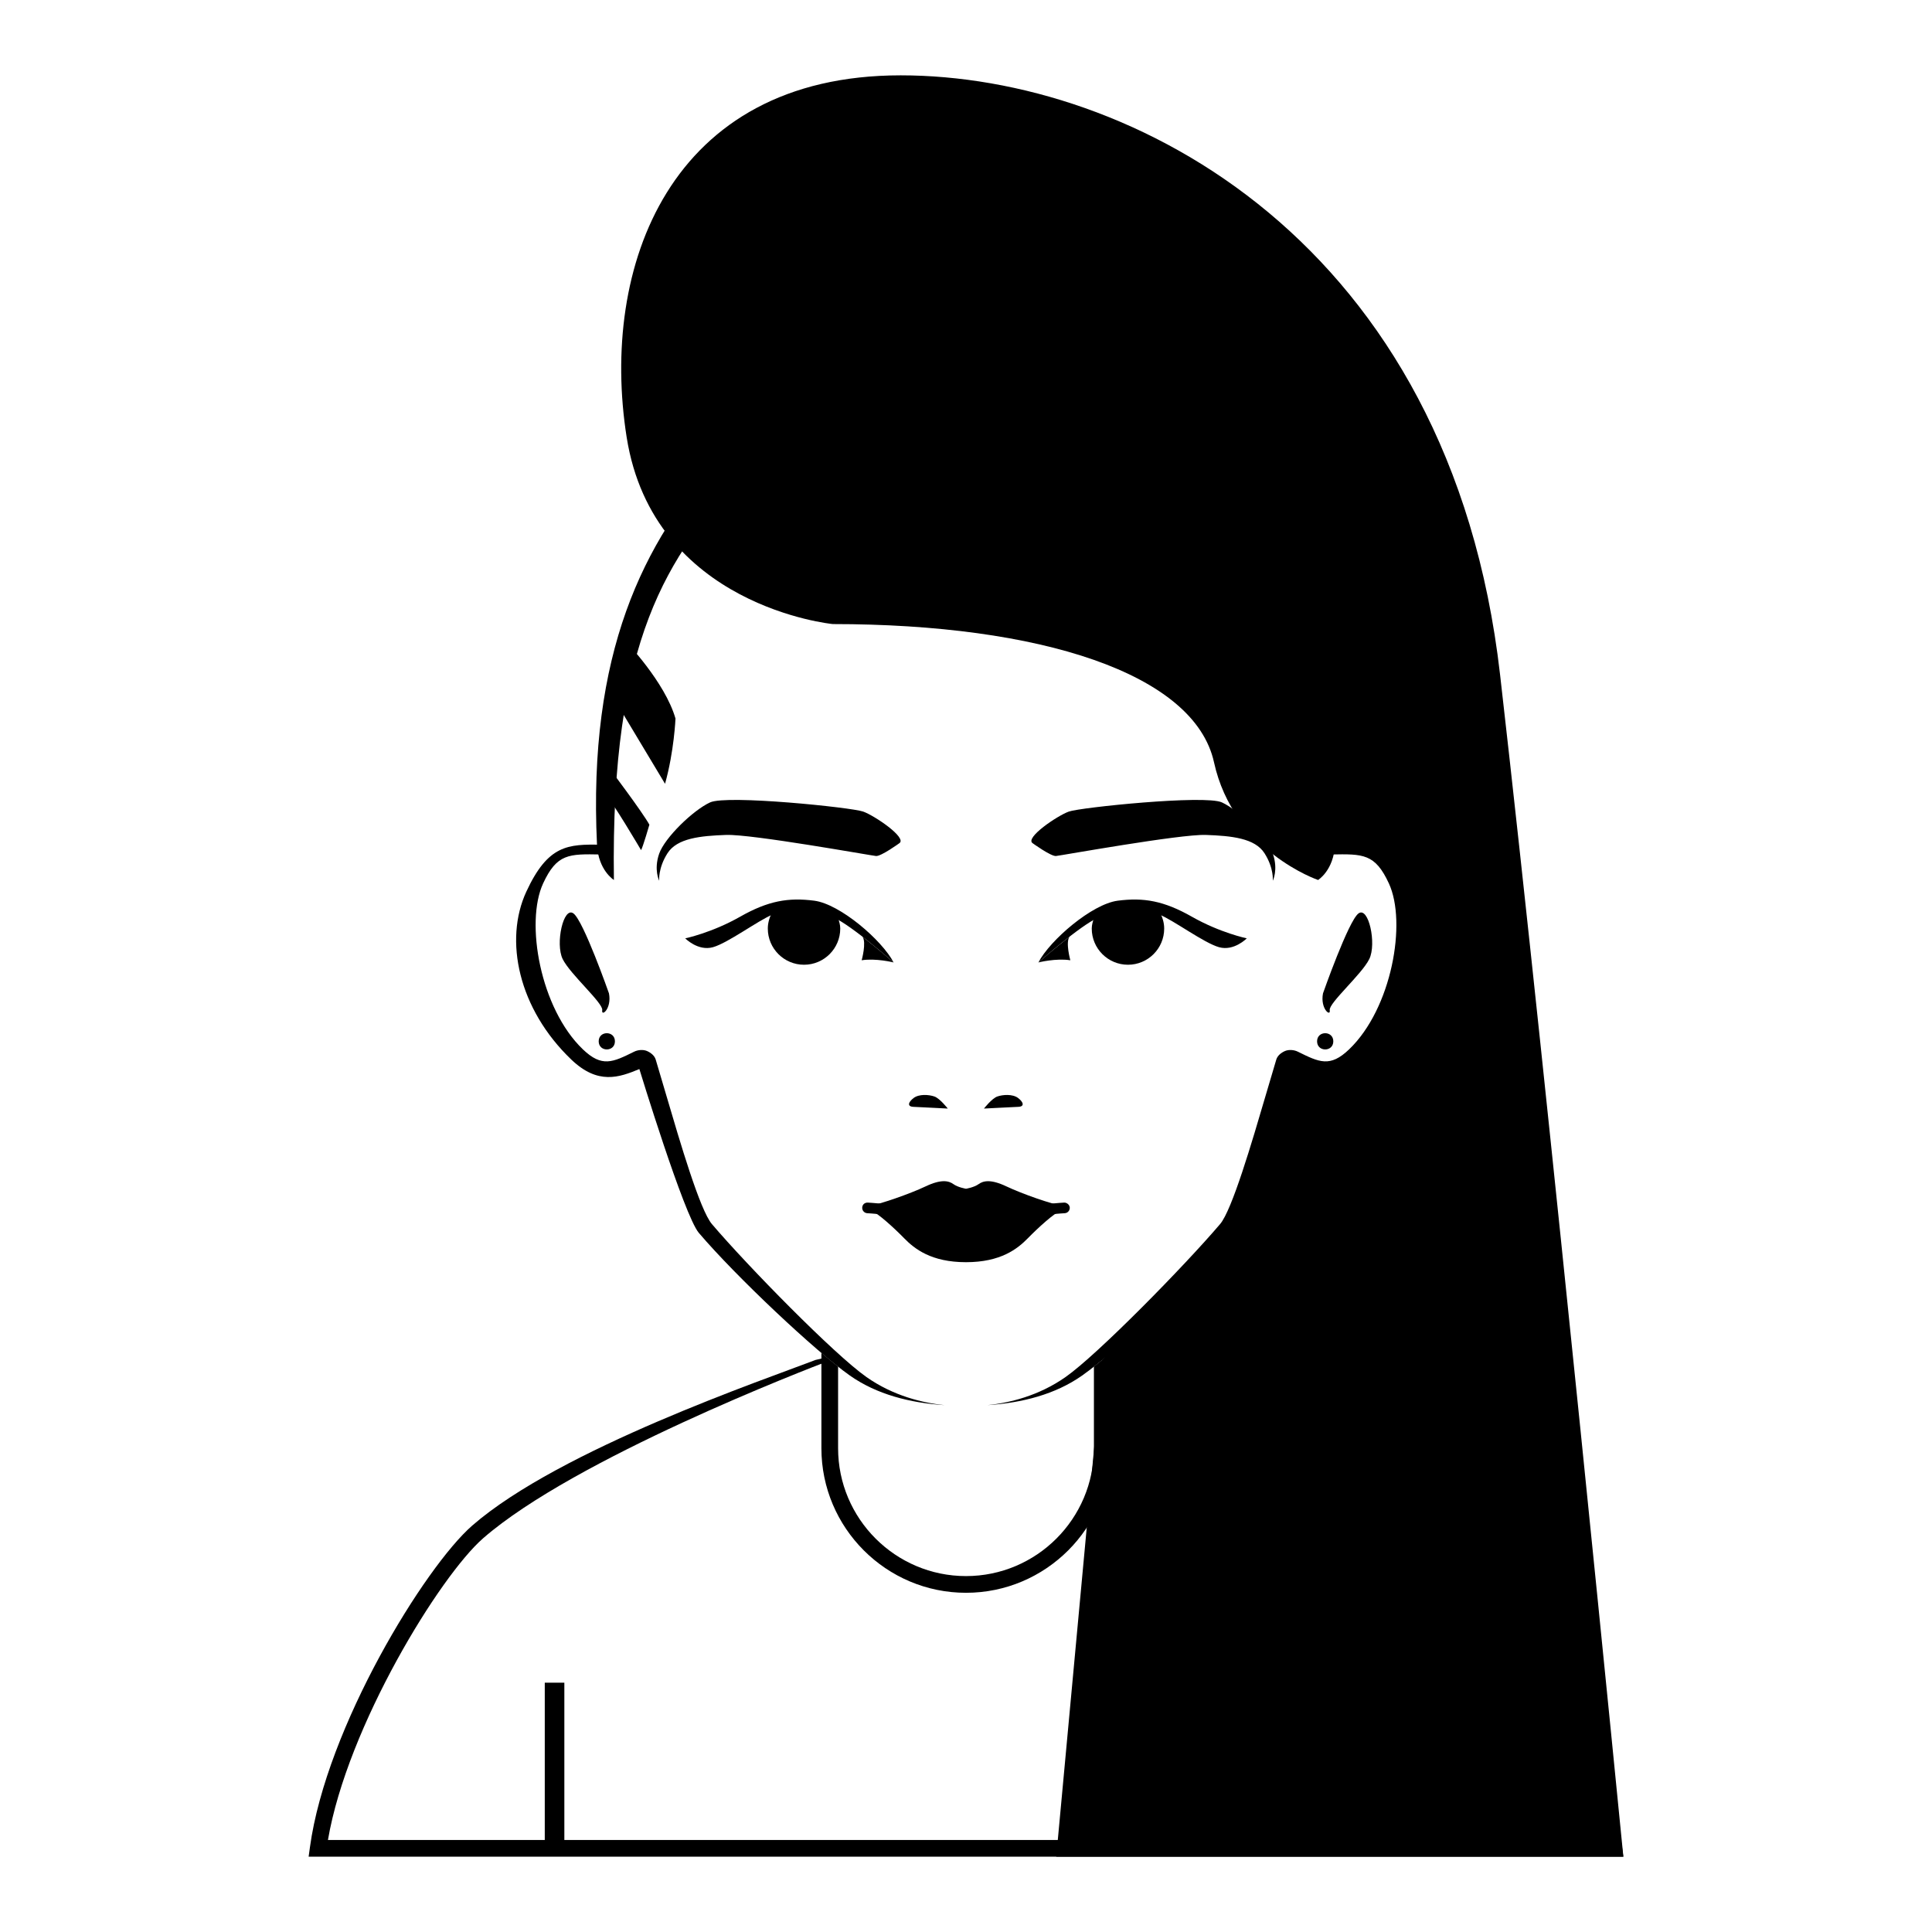 <?xml version="1.0" encoding="UTF-8"?>
<!-- Uploaded to: ICON Repo, www.svgrepo.com, Generator: ICON Repo Mixer Tools -->
<svg fill="#000000" width="800px" height="800px" version="1.1" viewBox="144 144 512 512" xmlns="http://www.w3.org/2000/svg">
 <g>
  <path d="m573.86 633.52c-4.352-31.867-30.504-74.336-43.012-85.227-23.254-20.242-75.957-38.797-89.195-43.898-1.879-0.117-4.445-0.914-5.68 0.102 6.172 2.34 67.742 26.043 91.965 47.141 11.438 9.953 36 49.848 41.152 79.977l-338.18-0.004c5.148-30.133 29.715-70.023 41.152-79.977 24.223-21.098 85.797-44.801 91.965-47.141-1.234-1.016-1.727-0.508-3.875-0.102-13.238 5.102-67.746 23.656-91 43.898-12.504 10.891-38.66 53.359-43.012 85.227l-0.348 2.516h348.4z"/>
  <path d="m288.37 589.93h5.188v43.91h-5.188z"/>
  <path d="m506.44 589.93h5.188v43.91h-5.188z"/>
  <path d="m464.73 264.73c-22.602-24.613-63.066-23.238-64.73-23.141-1.668-0.098-42.133-1.477-64.734 23.141-21.062 22.938-35.453 52.688-33.055 103.09 0.324 6.836 4.481 9.383 4.481 9.383-0.914-63.988 14.246-85.664 34.16-107.35 20.184-21.984 58.418-21.77 59.148-21.734 0.73-0.035 38.965-0.25 59.148 21.734 19.914 21.684 35.07 43.359 34.16 107.35 0 0 4.152-2.547 4.481-9.383 2.398-50.398-11.996-80.148-33.059-103.09z"/>
  <path d="m332.66 468.39c-3.16-3.711-8.387-21.516-12.203-34.516l-2.684-9.066c-0.32-1.07-1.305-1.84-2.328-2.285-1.012-0.43-2.398-0.312-3.398 0.188-5.672 2.805-8.523 4.215-13.57-0.617-11.324-10.836-15.332-33.621-10.547-43.977 3.66-7.906 6.809-7.832 15.316-7.672l1.961 0.039 0.117-2.582-1.926-0.035c-8.918-0.188-14.188 0.035-19.922 12.445-5.949 12.863-2.094 31.066 11.93 44.488 7.059 6.754 12.66 4.738 18.035 2.512 0 0 11.848 38.816 15.758 43.414 9.836 11.559 30.902 31.391 40.047 37.82 7.078 4.973 15.848 7.227 25.062 7.836-5.766-0.602-13.539-2.43-20.703-7.465-8.559-6.012-31.574-29.512-40.945-40.527z"/>
  <path d="m467.34 468.39c3.16-3.711 8.387-21.516 12.203-34.516l2.684-9.066c0.32-1.07 1.305-1.84 2.328-2.285 1.012-0.43 2.398-0.312 3.398 0.188 5.672 2.805 8.523 4.215 13.57-0.617 11.324-10.836 15.332-33.621 10.547-43.977-3.66-7.906-6.809-7.832-15.316-7.672l-1.961 0.039-0.117-2.582 1.926-0.035c8.918-0.188 14.188 0.035 19.922 12.445 5.949 12.863 2.094 31.066-11.93 44.488-7.059 6.754-12.66 4.738-18.035 2.512 0 0-11.848 38.816-15.758 43.414-9.836 11.559-30.902 31.391-40.047 37.82-7.078 4.973-15.848 7.227-25.062 7.836 5.766-0.602 13.539-2.43 20.703-7.465 8.559-6.012 31.574-29.512 40.945-40.527z"/>
  <path d="m382.35 367.45s-4.859 3.523-6.195 3.402c-1.336-0.121-32.914-5.828-39.719-5.586-6.801 0.242-12.996 0.852-15.547 4.859-2.551 4.008-2.188 7.289-2.188 7.289s-1.492-2.914-0.02-7.168c1.477-4.25 9.008-11.539 13.5-13.602 4.492-2.066 37.531 1.336 40.566 2.43 3.043 1.086 11.695 6.949 9.602 8.375z"/>
  <path d="m417.65 367.45s4.859 3.523 6.195 3.402c1.336-0.121 32.914-5.828 39.719-5.586 6.801 0.242 12.996 0.852 15.547 4.859 2.551 4.008 2.188 7.289 2.188 7.289s1.492-2.914 0.02-7.168c-1.477-4.25-9.008-11.539-13.5-13.602-4.492-2.066-37.531 1.336-40.566 2.43-3.043 1.086-11.695 6.949-9.602 8.375z"/>
  <path d="m404.76 437.78s2.098-2.699 3.547-3.199c1.449-0.5 4.047-0.699 5.496 0.398 1.449 1.098 1.797 2.297 0 2.348-1.801 0.055-7.547 0.402-9.043 0.453z"/>
  <path d="m395.17 437.78s-2.098-2.699-3.547-3.199-4.047-0.699-5.496 0.398c-1.449 1.098-1.797 2.297 0 2.348 1.797 0.055 7.543 0.402 9.043 0.453z"/>
  <path d="m364.95 386.72c-4.676-2.043-11.598-2.648-16.309-0.996-0.684 1.32-1.164 2.754-1.164 4.344 0 5.301 4.297 9.598 9.598 9.598 5.301 0 9.598-4.297 9.598-9.598 0-0.961-0.285-1.836-0.547-2.711-0.402-0.223-0.836-0.488-1.176-0.637z"/>
  <path d="m380.82 399.06s-11.109-9.809-15.805-11.863c-4.695-2.055-11.809-2.664-16.336-0.801-3.797 1.562-11.789 7.523-15.75 8.625-3.961 1.102-7.336-2.348-7.336-2.348s7.043-1.469 14.527-5.723c7.484-4.258 12.84-5.137 19.664-4.258 6.824 0.883 17.926 10.422 21.035 16.367z"/>
  <path d="m435.05 386.72c4.676-2.043 11.598-2.648 16.309-0.996 0.684 1.32 1.164 2.754 1.164 4.344 0 5.301-4.297 9.598-9.598 9.598s-9.598-4.297-9.598-9.598c0-0.961 0.285-1.836 0.547-2.711 0.402-0.223 0.836-0.488 1.176-0.637z"/>
  <path d="m419.18 399.06s11.109-9.809 15.805-11.863c4.695-2.055 11.809-2.664 16.336-0.801 3.797 1.562 11.789 7.523 15.75 8.625 3.961 1.102 7.336-2.348 7.336-2.348s-7.043-1.469-14.527-5.723c-7.484-4.258-12.84-5.137-19.664-4.258-6.824 0.883-17.93 10.422-21.035 16.367z"/>
  <path d="m372.35 398.48c3.801-0.598 8.465 0.578 8.465 0.578s-4.023-3.543-8.246-6.816c1.105 1.512-0.219 6.238-0.219 6.238z"/>
  <path d="m427.65 398.48c-3.801-0.598-8.465 0.578-8.465 0.578s4.023-3.543 8.246-6.816c-1.102 1.512 0.219 6.238 0.219 6.238z"/>
  <path d="m425.55 463.54c-2.598-0.34-10.656-3.141-14.824-5.125-4.168-1.98-6.148-1.504-7.379-0.613-1.227 0.887-3.344 1.227-3.344 1.227s-2.117-0.34-3.348-1.23c-1.23-0.887-3.211-1.367-7.379 0.613-4.168 1.98-12.227 4.781-14.824 5.125-2.598 0.34-0.887 0.957 0.613 1.434 1.504 0.477 5.805 4.371 8.539 7.172 2.734 2.801 7.172 6.352 16.395 6.352s13.664-3.551 16.395-6.352c2.734-2.801 7.035-6.695 8.539-7.172 1.504-0.477 3.215-1.09 0.617-1.43z"/>
  <path d="m400 468.68c-4.113 0-8.566-0.758-13.953-1.75-5.59-1.027-12.16-1.418-12.227-1.418-0.773-0.051-1.367-0.715-1.324-1.488 0.043-0.781 0.617-1.348 1.488-1.324 0.273 0.016 6.812 0.406 12.566 1.461 12.281 2.266 14.613 2.266 26.895 0 5.754-1.055 12.293-1.445 12.566-1.461 0.664-0.023 1.445 0.543 1.488 1.324 0.043 0.773-0.551 1.441-1.324 1.488-0.066 0-6.641 0.391-12.227 1.418-5.387 0.992-9.84 1.75-13.949 1.75z"/>
  <path d="m494.61 407.25s6.731-19.195 9.402-21.176 4.848 8.016 2.871 12.07c-1.98 4.059-10.785 11.676-10.488 13.555 0.293 1.887-2.578-0.391-1.785-4.449z"/>
  <path d="m305.38 407.25s-6.731-19.195-9.402-21.176-4.848 8.016-2.871 12.07c1.98 4.059 10.785 11.676 10.488 13.555-0.293 1.887 2.578-0.391 1.785-4.449z"/>
  <path d="m497.34 419.96c0 2.867-4.301 2.867-4.301 0 0-2.867 4.301-2.867 4.301 0"/>
  <path d="m306.96 419.96c0 2.867-4.301 2.867-4.301 0 0-2.867 4.301-2.867 4.301 0"/>
  <path d="m309.73 313.87s10.516 10.871 13.281 20.551c0 0-0.348 8.645-2.766 17.289l-13.281-22.129z"/>
  <path d="m305.52 347.64s8.629 11.41 10.574 14.91c0 0-1.684 5.836-2.203 6.742 0 0-7.828-13.352-9.855-15.301z"/>
  <path d="m490.27 313.87s-10.516 10.871-13.281 20.551c0 0 0.348 8.645 2.766 17.289l13.281-22.129z"/>
  <path d="m494.47 347.64s-8.629 11.41-10.574 14.91c0 0 1.688 5.836 2.203 6.742 0 0 7.828-13.352 9.855-15.301z"/>
  <path d="m364.67 309.38s-47.492-4.574-54.602-49.523 11.25-95.891 72.605-95.891c61.352 0 145.72 44.027 158.86 158.82 13.137 114.79 32.672 313.25 32.672 313.25h-150.29l12.199-131.64 33.5-36.625 15.402-43.938s8.551 7.672 16.051 2.203 15.938-26.258 14.578-38.121c-1.359-11.863-3.785-20.426-18.93-18.613l-3.402 7.902s-22.402-7.57-27.586-31.168-46.113-36.652-101.05-36.652z"/>
  <path d="m433.9 506.16v21.621c0 18.691-15.207 33.898-33.898 33.898s-33.898-15.207-33.898-33.898v-21.621c-1.355-1.066-2.832-2.281-4.422-3.633v25.258c0 21.133 17.188 38.32 38.32 38.32s38.32-17.188 38.32-38.32v-25.258c-1.59 1.352-3.07 2.566-4.422 3.633z"/>
 </g>
</svg>